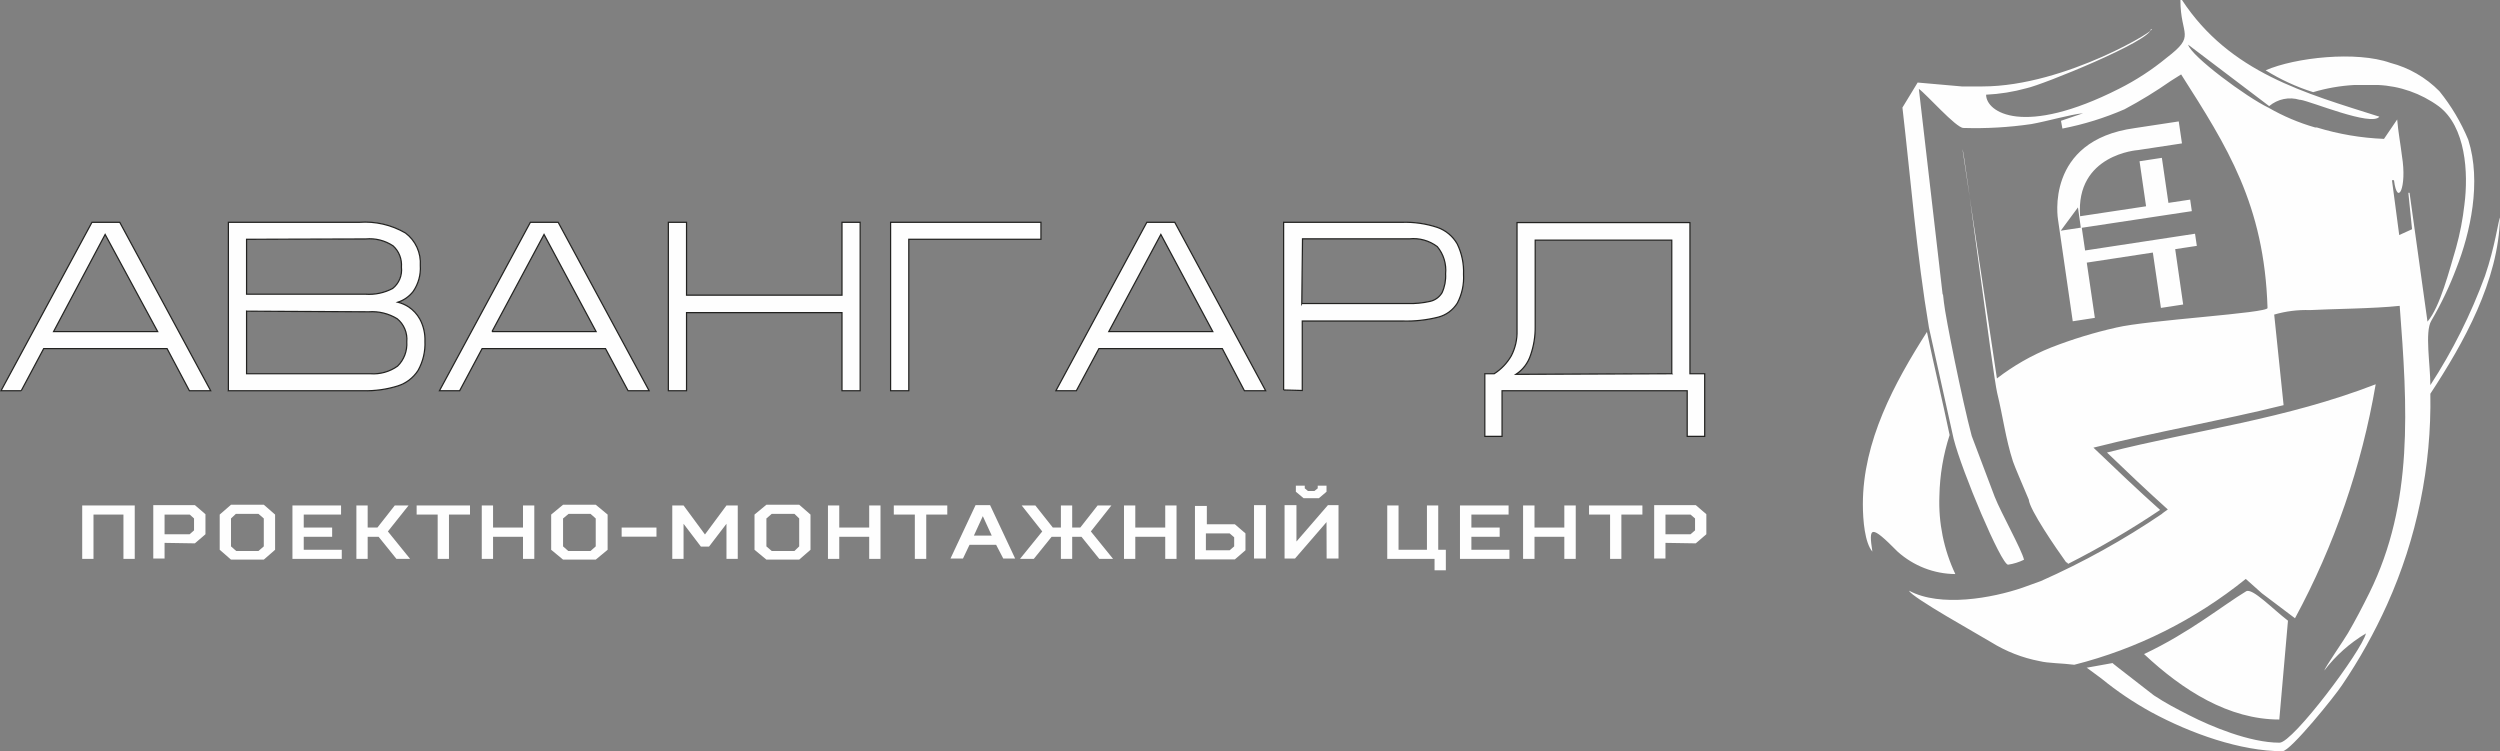 <?xml version="1.0" encoding="UTF-8"?> <svg xmlns="http://www.w3.org/2000/svg" xmlns:xlink="http://www.w3.org/1999/xlink" xmlns:xodm="http://www.corel.com/coreldraw/odm/2003" xml:space="preserve" width="149.691mm" height="44.98mm" version="1.1" style="shape-rendering:geometricPrecision; text-rendering:geometricPrecision; image-rendering:optimizeQuality; fill-rule:evenodd; clip-rule:evenodd" viewBox="0 0 17597.35 5287.71"><rect x="0" y="0" width="17597.35" height="5287.71" fill="#808080" stroke="none"/> <defs> <style type="text/css"> .str0 {stroke:#222220;stroke-width:8.71;stroke-miterlimit:22.926} .fil0 {fill:#FEFEFE;fill-rule:nonzero} </style> </defs> <g id="Слой_x0020_1">  <g id="_2881342904832"> <g> <path class="fil0" d="M13563.52 2336.61c-230.05,360.66 -450.94,769.18 -450.94,1212.73 0,116.24 14.25,271.79 66.94,333.34 -27.56,-176.91 -12.51,-192.29 177.36,0 112.47,100.86 256.84,156.99 406.56,158.08 -81.13,-171.53 -119.6,-360.86 -112.14,-551.23 2.93,-145.29 27.23,-289.36 71.96,-427.33 -51.85,-248.68 -107.88,-478.59 -159.74,-726.45l0 0.87zm1528.36 2267.39c273.56,256.38 597.23,460.66 951.97,460.66l61.05 -695.7c-111.25,-85.48 -250.92,-232.47 -294.42,-206.84 -167.33,100.86 -395.71,289.73 -718.6,441.88zm128.78 -990.54l38.49 -27.37c-145.5,-130.75 -286.94,-264.93 -428.31,-400.8 630.79,-159.84 1254.85,-234.18 1891.43,-480.33 -98.63,577.36 -290.56,1133.92 -567.97,1646.9l-233.38 -176.05 -113.01 -100.83c-355.64,286.99 -767.2,493.01 -1207.11,604.22 -83.65,-11.12 -184.08,-10.25 -244.3,-25.63 -120.66,-22.97 -236.3,-68.17 -341.28,-133.35 -77.76,-47.83 -565.51,-318.79 -577.23,-362.36 219.23,118.79 585.58,52.13 798.91,-21.37l127.96 -46.14c298.48,-132.24 584.89,-291.26 855.8,-475.2l0 -1.69zm-690.94 -1818.69l138.01 -21.37 20.87 146.14 -158.88 -124.76zm-24.3 -170.93l141.34 -21.37 -20.07 -142.73 -121.27 164.1zm830.68 -769.19l22.63 154.72 -309.57 47c0,0 -440.88,29.06 -407.43,465.79l464.32 -70.1 -45.97 -317.07 157.21 -23.92 46.07 317.05 153.06 -23.06 11.71 81.19 -774.68 117.1 23.44 159.81 773.78 -117.93 12.61 85.45 -152.28 23.1 56.12 389.68 -156.52 23.93 -56.89 -389.68 -465.12 70.93 56.89 388.85 -155.61 23.93 -103.65 -715.33c0,0 -97.07,-557.26 540.4,-644.43l309.47 -47.01zm-177.35 4038.22l-250.92 -194.85c-11.72,-11.12 -26,-18.81 -37.71,-30.79l-184.85 33.35 4.23 0 102.85 76.06c109.38,89.24 226.42,168.19 349.64,235.87 279.45,151.29 629.09,275.21 924.38,275.21 56.12,0 373.98,-394.85 418.34,-464.08 122.44,-180.09 229.09,-370.85 318.66,-570.04 208.9,-464.41 312.66,-970.95 303.68,-1481.96 235.03,-358.96 480.22,-794.82 490.28,-1240.97 -11.72,21.37 -35.15,205.97 -105.41,411.09 -99.16,270.52 -228.29,528.6 -384.86,769.19 0,-144.43 -40.18,-375.21 6.69,-452.96 69.14,-117.95 128.22,-241.77 176.58,-370.05 97.83,-248.73 178.15,-607.69 83.58,-904.24 -51.27,-123.35 -119.7,-238.53 -203.28,-341.86 -95.4,-96.6 -214.47,-165.37 -344.62,-199.12 -239.3,-85.48 -669.27,-38.48 -878.33,52.13 104.78,65.28 217.15,116.97 334.56,153.86 94.23,-28.1 191.4,-45 289.43,-50.43l167.33 0c153.32,6.76 301.55,58.68 426.61,149.56 191.57,143.56 209.97,470.04 181.51,690.54 -11.51,103.79 -31.35,206.37 -59.34,306.84 -46.87,156.41 -111.25,413.65 -200.82,518.77l-126.28 -906.8 -8.36 0 25.96 256.41 -90.33 41.02 -51.1 -386.3 14.28 0c23.43,188.87 92.84,53.85 56.02,-170.93 -9.18,-77.76 -26.79,-170.93 -33.48,-256.41l-92.84 136.74c-160.17,-6.3 -319.05,-33.29 -472.68,-80.33l-11.72 0c-114.57,-32.82 -225.02,-79.59 -328.76,-139.31 -155.52,-74.36 -544.54,-362.36 -565.42,-443.58l570.44 432.46c29.42,-24.76 64.37,-41.77 101.72,-49.53 37.35,-7.72 75.93,-6 112.48,5.09l5.02 0c72.73,9.39 501.9,190.61 556.37,118.8 -522,-165.8 -1052.47,-308.53 -1389.54,-821.32l-10.91 0c0,256.41 113.81,245.3 -97.07,406.8 -103.29,85.02 -215.5,158.08 -334.57,217.96 -675.05,341.86 -936.13,164.93 -936.13,41.87 95.94,-4.49 190.94,-19.67 283.61,-45.31 112.12,-23.06 878.33,-334.16 875.88,-415.34 83.65,-21.37 -597.3,402.53 -1184.58,402.53l-146.36 0 -310.36 -27.36 -107.08 176.05c59.45,512.78 100.39,1035.85 186.54,1548.63l174.02 783.71c56.89,225.62 334.57,885.39 383.1,885.39 38.95,-5.82 76.73,-17.63 112.12,-35.01 -15.85,-70.11 -162.31,-330.74 -206.61,-443.58 -15.05,-38.45 -122.97,-325.61 -161.44,-427.31 -66.15,-246.15 -185.74,-840.99 -195.77,-940.11 -10.05,-99.14 -5.02,-41.02 -9.18,-57.25l-167.33 -1446.08c51.89,35.91 261.84,275.21 313.73,275.21 159.94,4.96 320.05,-4.2 478.5,-27.37 114.57,-20.5 276.88,-68.37 363.89,-76.06l-155.61 53 10.05 54.69c150.16,-29.12 296.88,-74.7 437.53,-135.87 112.54,-59.99 221.49,-126.79 326.21,-199.99l71.96 -45.31c322.96,506.79 585.58,915.33 608.12,1643.47 10.06,36.75 -844.84,85.49 -1064.84,138.47 -155.99,35.09 -309.24,81.93 -458.43,140.14 -136.34,54.52 -264.66,127.86 -381.53,217.96l-242.52 -1614.45c11.72,0 214.1,1591.35 244.23,1716.13 41.8,170.93 58.54,318.79 111.3,482.89 13.39,39.31 67.74,164.93 111.25,268.36 5,70.06 191.54,341.85 263.51,441.84l5.02 0 8.36 10.25c223.18,-113.03 439.38,-239.72 647.5,-379.47 -159.75,-142.73 -314.6,-290.59 -469.31,-438.46 447.58,-113.63 890.92,-188 1338.49,-299.11l-66.14 -637.58c81.55,-23.79 166.27,-34.48 251.02,-31.59 129.62,-7.69 455.93,-10.29 632.41,-29.92 54.36,712.77 99.52,1386.22 -213.31,2020.37 -50.2,100.85 -96.26,189.73 -150.58,282.9 -25.9,45.27 -161.44,240.99 -167.33,264.06 80.64,-105.45 180.35,-194.23 293.61,-261.5 -30.12,123.93 -514.41,769.16 -608.15,769.16 -210.83,0 -485.15,-116.21 -632.41,-191.43 -92.04,-47 -167.33,-85.45 -251.01,-141.01l-3.33 -2.56zm0 0l0 0 0 0z"></path> </g> <path class="fil0" d="M11895.42 1566.58l0 1064.02 103.76 0 0 441.01 -123.04 0 0 -321.34 -1303.27 0 0 321.34 -121.37 0 0 -441.01 66.14 0c49.6,-31.56 90.91,-74.97 120.5,-126.49 28.26,-54.66 42.07,-115.94 40.15,-177.75l0 -759.78 1217.14 0zm-127.96 1064.02l0 -940.09 -961.22 0 0 607.65c0.91,68.68 -10.11,136.94 -32.65,201.68 -18.14,55.72 -54.43,103.39 -102.9,135.05l1096.77 -4.29zm-2604.19 -493.98l742.8 0c53.98,1.66 107.98,-3.49 160.63,-15.38 17.19,-3.9 33.49,-11.29 47.83,-21.7 14.35,-10.43 26.6,-23.68 35.86,-38.98 19.1,-41.62 27.73,-87.45 25.1,-133.31 3.36,-34.33 -0.16,-68.95 -10.22,-101.83 -10.05,-32.89 -26.5,-63.38 -48.38,-89.64 -56.35,-42.27 -126.08,-61.75 -195.76,-54.7l-752.84 0 -5.03 455.54zm-127.95 608.52l0 -1180.28 831.46 0c85.09,-2.93 170,9.18 251.02,35.91 58.65,20.37 108.25,61.61 139.67,116.24 32.15,66.23 47.4,139.73 44.31,213.63 4.13,70.33 -10.92,140.45 -43.51,202.59 -30.82,49.36 -78.99,84.82 -134.65,99.12 -82.08,20.74 -166.46,29.93 -250.92,27.33l-706.08 0 0 488.89 -131.31 -3.43zm-1230.59 -411.09l731.97 0 -365.58 -683.72 -366.39 683.72zm-228.38 416.21l-143.9 0 639.97 -1185.41 196.59 0 639.9 1185.41 -149.69 0 -155.61 -296.55 -868.32 0 -158.95 296.55zm-1307.54 -1185.41l0 1185.41 128.02 0 0 -1065.75 930.24 0 0 -119.66 -1058.26 0zm-1564.31 1185.41l0 -1185.41 127.99 0 0 512.81 1094.21 0 0 -512.81 127.99 0 0 1185.41 -127.99 0 0 -549.54 -1094.21 0 0 549.54 -127.99 0zm-1241.44 -416.21l732.81 0 -366.42 -683.72 -366.39 683.72zm-227.55 416.21l-142.21 0 639.94 -1185.41 195.77 0 639.94 1185.41 -148.06 0 -158.94 -296.55 -868.33 0 -158.1 296.55zm-1499.95 -559.79l0 440.13 871.69 0c68.03,5.18 135.71,-13.81 191.56,-53.83 22.34,-21.94 39.68,-48.63 50.8,-78.15 11.14,-29.53 15.78,-61.22 13.61,-92.78 2.89,-30.68 -1.8,-61.65 -13.65,-90 -11.81,-28.37 -30.42,-53.27 -54.09,-72.37 -60.21,-36.68 -129.98,-53.69 -199.95,-48.73l-859.97 -4.27zm-127.99 559.79l0 -1185.41 920.22 0c113.64,-8.56 227.22,17.61 326.24,75.23 34.89,26.1 62.79,60.78 81.06,100.79 18.28,40.04 26.37,84.15 23.5,128.26 4.16,64.74 -13.58,129.02 -50.16,182.04 -27.76,35.75 -65.34,62.25 -107.92,76.06 26.97,6.79 52.67,18.08 76.13,33.33 32.46,21.74 59.41,51.02 78.62,85.48 25.46,47.6 37.88,101.32 35.95,155.55 3.27,71.97 -13.54,143.36 -48.49,205.94 -33.95,52.54 -84.89,91.25 -143.9,109.42 -78.29,24.32 -159.94,35.58 -241.76,33.32l-949.48 0zm127.99 -1065.75l0 386.3 836.57 0c66.24,4.96 132.55,-8.96 191.57,-40.18 22.19,-17.41 39.57,-40.44 50.42,-66.81 10.86,-26.39 14.82,-55.18 11.46,-83.58 2.26,-27.88 -1.83,-55.89 -12.03,-81.84 -10.15,-25.97 -26.1,-49.14 -46.53,-67.74 -56.96,-37.82 -124.73,-54.99 -192.4,-48.7l-839.07 2.56zm-1358.52 649.53l732.81 0 -369.76 -683.72 -363.05 683.72zm-227.56 416.21l-142.2 0 639.94 -1185.41 195.76 0 639.97 1185.41 -149.76 0 -157.28 -296.55 -868.32 0 -158.12 296.55z"></path> <path class="fil0 str0" d="M11895.42 1566.58l0 1064.02 103.76 0 0 441.01 -123.04 0 0 -321.34 -1303.27 0 0 321.34 -121.37 0 0 -441.01 66.14 0c49.6,-31.56 90.91,-74.97 120.5,-126.49 28.26,-54.66 42.07,-115.94 40.15,-177.75l0 -759.78 1217.14 0zm-127.96 1064.02l0 -940.09 -961.22 0 0 607.65c0.91,68.68 -10.11,136.94 -32.65,201.68 -18.14,55.72 -54.43,103.39 -102.9,135.05l1096.77 -4.29zm-2604.19 -493.98l742.8 0c53.98,1.66 107.98,-3.49 160.63,-15.38 17.19,-3.9 33.49,-11.29 47.83,-21.7 14.35,-10.43 26.6,-23.68 35.86,-38.98 19.1,-41.62 27.73,-87.45 25.1,-133.31 3.36,-34.33 -0.16,-68.95 -10.22,-101.83 -10.05,-32.89 -26.5,-63.38 -48.38,-89.64 -56.35,-42.27 -126.08,-61.75 -195.76,-54.7l-752.84 0 -5.03 455.54zm-127.95 608.52l0 -1180.28 831.46 0c85.09,-2.93 170,9.18 251.02,35.91 58.65,20.37 108.25,61.61 139.67,116.24 32.15,66.23 47.4,139.73 44.31,213.63 4.13,70.33 -10.92,140.45 -43.51,202.59 -30.82,49.36 -78.99,84.82 -134.65,99.12 -82.08,20.74 -166.46,29.93 -250.92,27.33l-706.08 0 0 488.89 -131.31 -3.43zm-1230.59 -411.09l731.97 0 -365.58 -683.72 -366.39 683.72zm-228.38 416.21l-143.9 0 639.97 -1185.41 196.59 0 639.9 1185.41 -149.69 0 -155.61 -296.55 -868.32 0 -158.95 296.55zm-1307.54 -1185.41l0 1185.41 128.02 0 0 -1065.75 930.24 0 0 -119.66 -1058.26 0zm-1564.31 1185.41l0 -1185.41 127.99 0 0 512.81 1094.21 0 0 -512.81 127.99 0 0 1185.41 -127.99 0 0 -549.54 -1094.21 0 0 549.54 -127.99 0zm-1241.44 -416.21l732.81 0 -366.42 -683.72 -366.39 683.72zm-227.55 416.21l-142.21 0 639.94 -1185.41 195.77 0 639.94 1185.41 -148.06 0 -158.94 -296.55 -868.33 0 -158.1 296.55zm-1499.95 -559.79l0 440.13 871.69 0c68.03,5.18 135.71,-13.81 191.56,-53.83 22.34,-21.94 39.68,-48.63 50.8,-78.15 11.14,-29.53 15.78,-61.22 13.61,-92.78 2.89,-30.68 -1.8,-61.65 -13.65,-90 -11.81,-28.37 -30.42,-53.27 -54.09,-72.37 -60.21,-36.68 -129.98,-53.69 -199.95,-48.73l-859.97 -4.27zm-127.99 559.79l0 -1185.41 920.22 0c113.64,-8.56 227.22,17.61 326.24,75.23 34.89,26.1 62.79,60.78 81.06,100.79 18.28,40.04 26.37,84.15 23.5,128.26 4.16,64.74 -13.58,129.02 -50.16,182.04 -27.76,35.75 -65.34,62.25 -107.92,76.06 26.97,6.79 52.67,18.08 76.13,33.33 32.46,21.74 59.41,51.02 78.62,85.48 25.46,47.6 37.88,101.32 35.95,155.55 3.27,71.97 -13.54,143.36 -48.49,205.94 -33.95,52.54 -84.89,91.25 -143.9,109.42 -78.29,24.32 -159.94,35.58 -241.76,33.32l-949.48 0zm127.99 -1065.75l0 386.3 836.57 0c66.24,4.96 132.55,-8.96 191.57,-40.18 22.19,-17.41 39.57,-40.44 50.42,-66.81 10.86,-26.39 14.82,-55.18 11.46,-83.58 2.26,-27.88 -1.83,-55.89 -12.03,-81.84 -10.15,-25.97 -26.1,-49.14 -46.53,-67.74 -56.96,-37.82 -124.73,-54.99 -192.4,-48.7l-839.07 2.56zm-1358.52 649.53l732.81 0 -369.76 -683.72 -363.05 683.72zm-227.56 416.21l-142.2 0 639.94 -1185.41 195.76 0 639.97 1185.41 -149.76 0 -157.28 -296.55 -868.32 0 -158.12 296.55z"></path> <polygon class="fil0" points="948.42,3557.86 948.42,3933.9 868.93,3933.9 868.93,3621.97 658.12,3621.97 658.12,3933.9 578.67,3933.9 578.67,3557.86 "></polygon> <path class="fil0" d="M1335.74 3622.04l-177.35 0 0 138.44 176.49 0 30.95 -27.33 0 -83.78 -30.09 -27.32zm-177.35 199.12l0 110.25 -79.49 0 0 -376.04 292.79 0 74.46 64.12 0 141 -74.46 64.1 -213.3 -3.42z"></path> <path class="fil0" d="M1626 3649.36l0 196.56 36.82 32.49 156.41 0 37.65 -32.49 0 -196.56 -37.65 -32.48 -158.91 0 -34.32 32.48zm230.88 -96.6l79.48 69.24 0 247.85 -79.48 69.24 -230.88 0 -79.46 -69.24 0 -247.85 79.46 -69.24 230.88 0z"></path> <polygon class="fil0" points="2400.65,3557.86 2400.65,3621.97 2137.99,3621.97 2137.99,3713.41 2337.91,3713.41 2337.91,3778.35 2137.99,3778.35 2137.99,3869.8 2405.68,3869.8 2405.68,3933.9 2058.5,3933.9 2058.5,3557.86 "></polygon> <polygon class="fil0" points="2588.03,3933.9 2508.57,3933.9 2508.57,3557.86 2588.03,3557.86 2588.03,3713.41 2656.63,3713.41 2778.76,3557.86 2875.82,3557.86 2730.23,3740.74 2886.67,3933.9 2790.47,3933.9 2664.98,3778.35 2588.03,3778.35 "></polygon> <polygon class="fil0" points="3080.77,3933.9 3080.77,3621.97 2932.68,3621.97 2932.68,3557.86 3308.28,3557.86 3308.28,3621.97 3160.23,3621.97 3160.23,3933.9 "></polygon> <polygon class="fil0" points="3470.59,3933.9 3391.1,3933.9 3391.1,3557.86 3470.59,3557.86 3470.59,3713.41 3681.4,3713.41 3681.4,3557.86 3760.89,3557.86 3760.89,3933.9 3681.4,3933.9 3681.4,3778.35 3470.59,3778.35 "></polygon> <path class="fil0" d="M3963.3 3649.36l0 196.56 36.82 32.49 156.41 0 36.82 -32.49 0 -196.56 -36.82 -32.48 -153.92 0 -39.31 32.48zm230.05 -96.6l83.64 69.24 0 247.85 -83.64 69.24 -230.05 0 -83.64 -69.24 0 -247.85 83.64 -69.24 230.05 0z"></path> <polygon class="fil0" points="4620.85,3713.44 4375.73,3713.44 4375.73,3777.55 4620.85,3777.55 "></polygon> <polygon class="fil0" points="4811.55,3686.91 4811.55,3933.9 4732.1,3933.9 4732.1,3557.86 4811.55,3557.86 4962.15,3762.11 5113.56,3557.86 5193.02,3557.86 5193.02,3933.9 5113.56,3933.9 5113.56,3686.91 4990.61,3847.59 4933.72,3847.59 "></polygon> <path class="fil0" d="M5394.64 3649.36l0 196.56 37.64 32.49 159.77 0 33.46 -32.49 0 -196.56 -33.46 -32.48 -159.77 0 -37.64 32.48zm230.87 -96.6l79.49 69.24 0 247.85 -79.49 69.24 -230.87 0 -83.65 -69.24 0 -247.85 83.65 -69.24 230.87 0z"></path> <polygon class="fil0" points="5907.42,3933.9 5827.96,3933.9 5827.96,3557.86 5907.42,3557.86 5907.42,3713.41 6118.26,3713.41 6118.26,3557.86 6197.72,3557.86 6197.72,3933.9 6118.26,3933.9 6118.26,3778.35 5907.42,3778.35 "></polygon> <polygon class="fil0" points="6439.47,3933.9 6439.47,3621.97 6291.42,3621.97 6291.42,3557.86 6667.85,3557.86 6667.85,3621.97 6519.8,3621.97 6519.8,3933.9 "></polygon> <path class="fil0" d="M6855.23 3769.9l125.49 0 -62.75 -136.78 -62.74 136.78zm156.45 64.94l-187.36 0 -46.04 96.57 -87.85 0 176.53 -376.04 102.05 0 176.53 376.04 -83.65 0 -50.2 -96.57z"></path> <polygon class="fil0" points="7467.61,3778.35 7402.33,3778.35 7276.87,3933.9 7179.81,3933.9 7336.25,3740.74 7191.53,3557.86 7287.72,3557.86 7410.71,3713.41 7467.61,3713.41 7467.61,3557.86 7547.06,3557.86 7547.06,3713.41 7603.94,3713.41 7726.07,3557.86 7823.14,3557.86 7678.42,3740.74 7834.83,3933.9 7737.8,3933.9 7612.3,3778.35 7547.06,3778.35 7547.06,3933.9 7467.61,3933.9 "></polygon> <polygon class="fil0" points="7991.27,3933.9 7911.78,3933.9 7911.78,3557.86 7991.27,3557.86 7991.27,3713.41 8202.08,3713.41 8202.08,3557.86 8281.57,3557.86 8281.57,3933.9 8202.08,3933.9 8202.08,3778.35 7991.27,3778.35 "></polygon> <path class="fil0" d="M8910.59 3931.41l-83.65 0 0 -376.04 83.65 0 0 376.04zm-223.32 -85.45l0 -64.1 -31.79 -27.37 -167.3 0 0 118.8 167.3 0 31.79 -27.33zm5.03 -155.55l74.46 64.08 0 118.8 -74.46 64.1 -281.07 0 0 -376.03 83.64 0 0 129.04 197.43 0z"></path> <path class="fil0" d="M9337.32 3418.62l0 42.71 -53.56 45.31 -107.98 0 -54.32 -45.31 0 -42.71 62.68 0 0 18.81 22.63 18.77 45.2 0 23.44 -18.77 0 -18.81 61.91 0zm0 256.37l-221.78 256.42 -73.53 0 0 -376.04 83.58 0 0 256.37 221.75 -256.37 74.44 0 0 376.04 -83.69 0 -0.76 -256.42z"></path> <polygon class="fil0" points="10123.62,3869.8 10177.15,3869.8 10177.15,4014.23 10097.72,4014.23 10097.72,3933.9 9764.73,3933.9 9764.73,3557.86 9844.25,3557.86 9844.25,3869.8 10044.18,3869.8 10044.18,3557.86 10123.62,3557.86 "></polygon> <polygon class="fil0" points="10618.84,3557.86 10618.84,3621.97 10357,3621.97 10357,3713.41 10556.12,3713.41 10556.12,3778.35 10357,3778.35 10357,3869.8 10624.73,3869.8 10624.73,3933.9 10276.68,3933.9 10276.68,3557.86 "></polygon> <polygon class="fil0" points="10801.25,3933.9 10720.92,3933.9 10720.92,3557.86 10801.25,3557.86 10801.25,3713.41 11011.19,3713.41 11011.19,3557.86 11091.51,3557.86 11091.51,3933.9 11011.19,3933.9 11011.19,3778.35 10801.25,3778.35 "></polygon> <polygon class="fil0" points="11333.27,3933.9 11333.27,3621.97 11185.21,3621.97 11185.21,3557.86 11560.76,3557.86 11560.76,3621.97 11412.73,3621.97 11412.73,3933.9 "></polygon> <path class="fil0" d="M11899.58 3622.04l-176.49 0 0 138.44 176.49 0 31.79 -27.33 0 -83.78 -31.79 -27.32zm-176.49 199.12l0 110.25 -79.46 0 0 -376.04 292.75 0 74.5 64.12 0 141 -74.5 64.1 -213.3 -3.42z"></path> </g> </g> </svg> 
